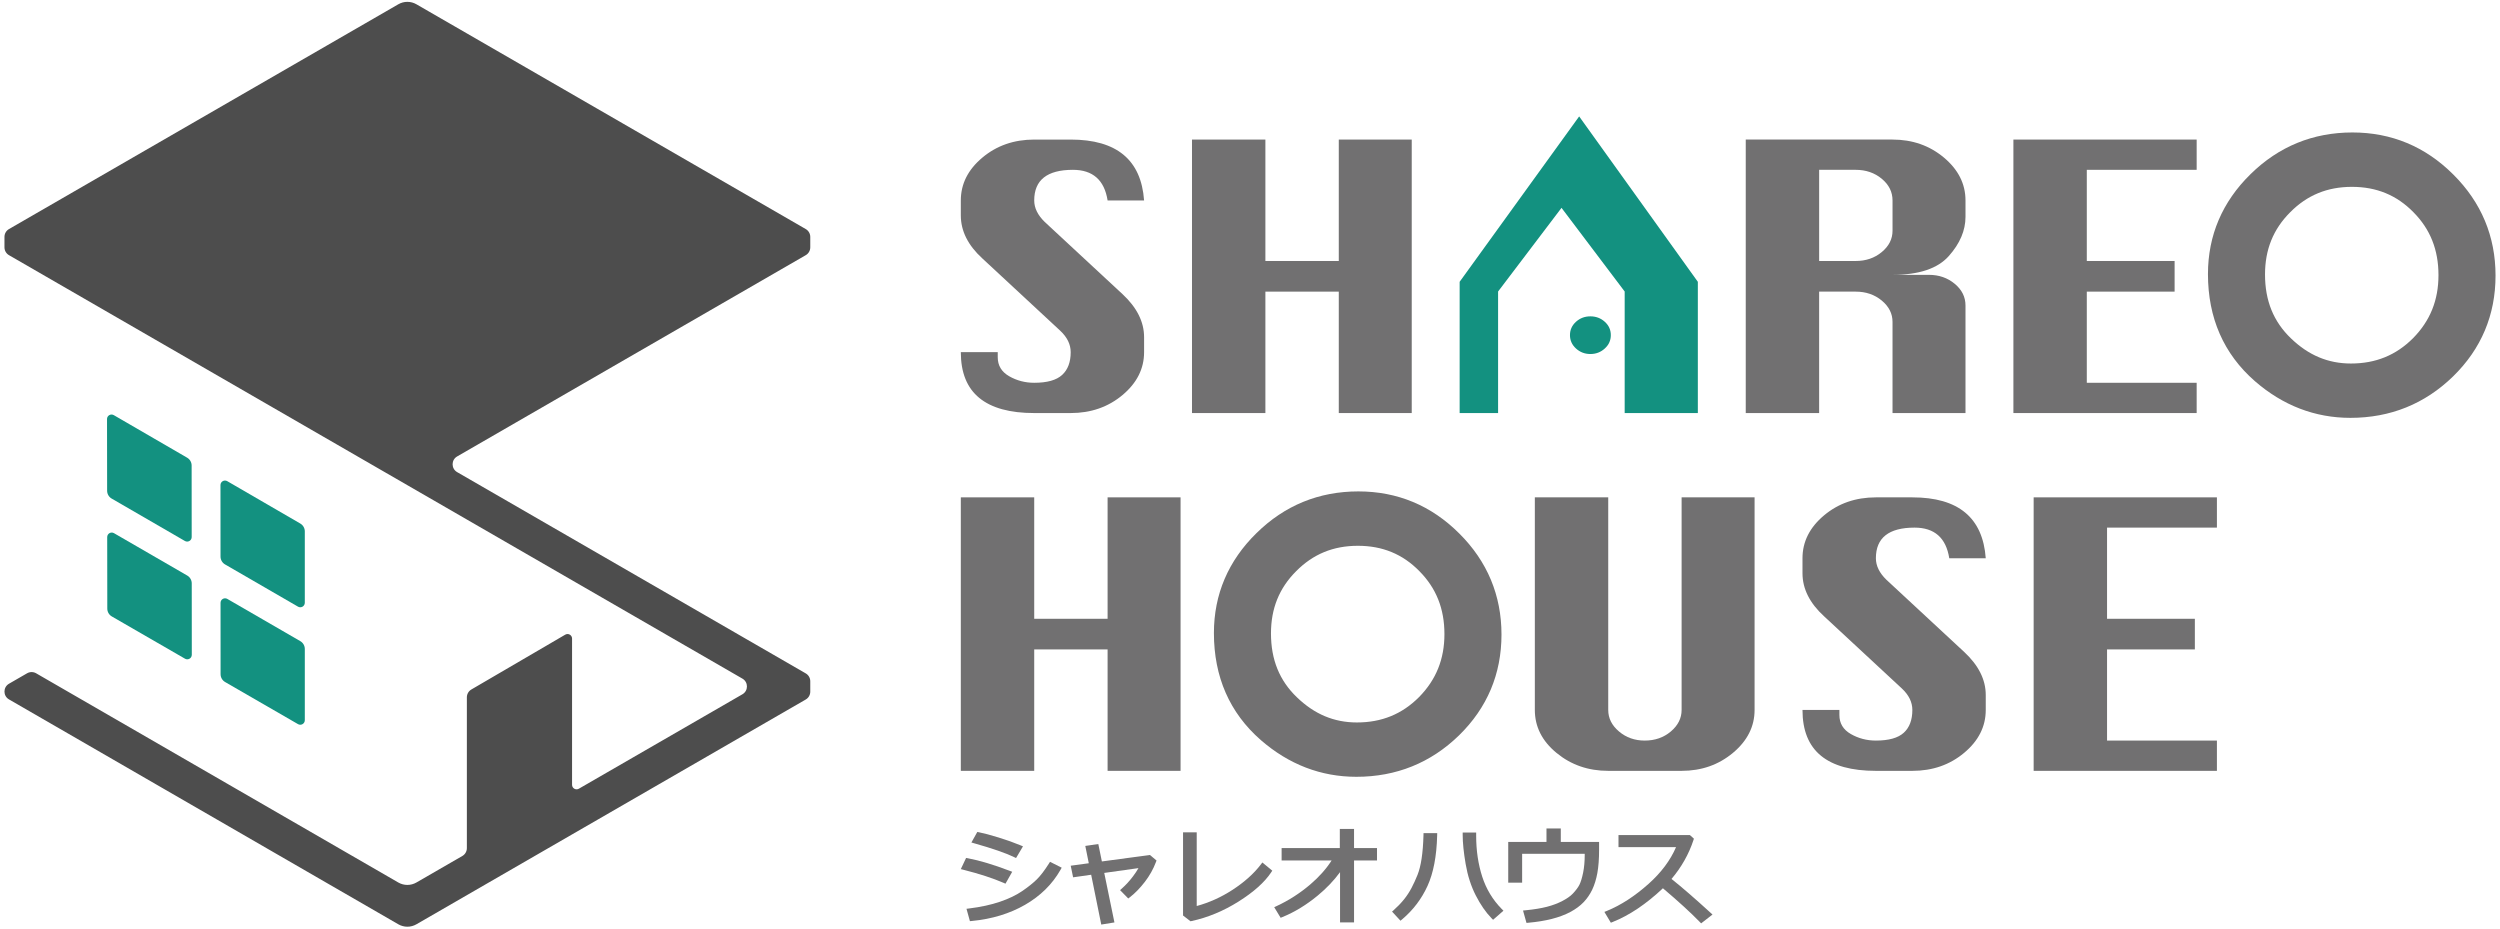 <?xml version="1.0" encoding="UTF-8"?>
<svg id="_レイヤー_1" data-name="レイヤー 1" xmlns="http://www.w3.org/2000/svg" width="560" height="208" version="1.1" viewBox="0 0 560 208">
  <defs>
    <style>
      .cls-1 {
        fill: #717071;
      }

      .cls-1, .cls-2, .cls-3 {
        stroke-width: 0px;
      }

      .cls-2 {
        fill: #139180;
      }

      .cls-3 {
        fill: #4d4d4d;
      }
    </style>
  </defs>
  <g>
    <path class="cls-1" d="M225.228,197.943l1.506-2.664-.601-.23c-3.557-1.357-6.688-2.297-9.306-2.794l-.42-.079-1.184,2.504.65.166c3.548.901,6.542,1.877,8.898,2.899l.456.199Z"/>
    <path class="cls-1" d="M234.936,193.471c-.965,1.526-1.873,2.711-2.698,3.521-.835.819-1.939,1.7-3.28,2.619-1.33.91-3.003,1.711-4.974,2.383-1.986.677-4.292,1.18-6.854,1.496l-.635.079.767,2.771.462-.045c4.456-.428,8.451-1.643,11.874-3.611,3.442-1.977,6.112-4.607,7.937-7.815l.287-.505-2.616-1.318-.268.424Z"/>
    <path class="cls-1" d="M227.139,191.982l.457.22,1.551-2.621-.587-.245c-1.435-.598-3.075-1.182-4.875-1.735-1.804-.557-3.276-.95-4.373-1.168l-.395-.078-1.322,2.369.674.189c4.009,1.132,6.993,2.165,8.869,3.069Z"/>
    <path class="cls-1" d="M246.819,192.965l-.797-3.903-2.916.426.783,3.88-4.048.553.534,2.6,4.047-.577,2.261,11.158,2.95-.476-2.281-11.091,7.666-1.076c-.317.567-.726,1.184-1.221,1.84-.779,1.032-1.609,1.941-2.468,2.703l-.434.385,1.836,1.875.389-.303c1.145-.891,2.262-2.04,3.321-3.413,1.062-1.379,1.898-2.868,2.484-4.427l.138-.366-1.479-1.239-10.764,1.451Z"/>
    <path class="cls-1" d="M282.42,193.652c-1.551,2.043-3.705,3.967-6.404,5.716-2.495,1.617-5.167,2.819-7.95,3.578v-16.5h-3.065v18.627l1.675,1.29.251-.053c3.603-.778,7.138-2.245,10.503-4.361,3.377-2.124,5.828-4.312,7.286-6.504l.277-.415-2.224-1.837-.349.459Z"/>
    <path class="cls-1" d="M308.448,189.963h-5.143v-4.277h-3.186v4.277h-13.037v2.777h11.2c-1.19,1.873-2.794,3.678-4.78,5.374-2.288,1.952-4.817,3.58-7.519,4.837l-.559.26,1.44,2.374.438-.179c2.691-1.1,5.33-2.709,7.845-4.783,1.985-1.638,3.668-3.401,5.021-5.26v11.26h3.138v-13.881h5.143v-2.777Z"/>
    <path class="cls-1" d="M318.857,187.169c-.053,1.94-.193,3.673-.416,5.149-.219,1.449-.526,2.674-.912,3.643-.39.982-.839,1.961-1.33,2.905-.482.92-1.05,1.791-1.694,2.59-.649.805-1.411,1.601-2.268,2.369l-.418.374,1.891,2.045.405-.341c2.424-2.046,4.324-4.553,5.647-7.451,1.317-2.886,2.043-6.672,2.159-11.255l.015-.567h-3.066l-.013.538Z"/>
    <path class="cls-1" d="M332.012,196.359c-.896-2.789-1.35-5.861-1.35-9.13v-.738h-3.02v.553c0,1.746.224,3.933.666,6.505.445,2.596,1.208,4.962,2.266,7.03,1.059,2.07,2.24,3.78,3.509,5.08l.366.374,2.323-2.032-.412-.418c-1.996-2.032-3.458-4.462-4.348-7.225Z"/>
    <path class="cls-1" d="M349.618,185.57h-3.206v3.021h-8.568v9.13h3.114v-6.469h14.018l.002.255c0,1.461-.12,2.791-.355,3.954-.237,1.165-.509,2.066-.809,2.682-.3.613-.82,1.314-1.551,2.079-.509.53-1.278,1.066-2.284,1.593-1.023.535-2.187.974-3.462,1.304-1.288.333-2.869.594-4.703.775l-.655.064.774,2.772.458-.04c1.911-.171,3.664-.458,5.213-.852,1.558-.396,2.95-.917,4.135-1.546,1.197-.637,2.2-1.375,2.982-2.193.784-.819,1.437-1.767,1.939-2.819.5-1.045.887-2.294,1.148-3.712.258-1.407.39-3.18.39-5.272v-1.706h-8.579v-3.021Z"/>
    <path class="cls-1" d="M374.419,196.884c2.22-2.621,3.868-5.536,4.904-8.675l.114-.342-.898-.81h-15.997v2.708h12.888c-1.262,2.938-3.327,5.7-6.149,8.218-3.079,2.748-6.21,4.78-9.3,6.04l-.598.244,1.448,2.421.438-.175c3.712-1.478,7.486-4.014,11.222-7.542,3.44,2.909,6.202,5.433,8.216,7.506l.346.354,2.546-1.973-.484-.443c-3.493-3.188-6.414-5.718-8.696-7.531Z"/>
  </g>
  <g>
    <path class="cls-1" d="M215.224,172.67v-61.262h16.44v27.2h16.437v-27.2h16.345v61.262h-16.345v-27.2h-16.437v27.2h-16.44Z"/>
    <path class="cls-1" d="M326.876,119.501c-6.249-6.257-13.855-9.426-22.6-9.426-8.835,0-16.512,3.139-22.812,9.333-6.337,6.205-9.548,13.737-9.548,22.389,0,9.824,3.529,17.882,10.497,23.973,6.285,5.472,13.489,8.234,21.41,8.234,8.938,0,16.674-3.123,22.998-9.282,6.311-6.164,9.512-13.757,9.512-22.585,0-8.776-3.18-16.395-9.457-22.636ZM303.938,161.831c-5.103,0-9.491-1.843-13.414-5.622-3.921-3.753-5.826-8.435-5.826-14.32,0-5.586,1.84-10.144,5.635-13.938,3.791-3.83,8.316-5.694,13.83-5.694s10.041,1.859,13.791,5.694c3.768,3.805,5.598,8.414,5.598,14.093,0,5.596-1.858,10.206-5.671,14.088-3.82,3.836-8.381,5.699-13.943,5.699Z"/>
    <path class="cls-1" d="M376.681,111.408h16.345v47.621c0,3.704-1.611,6.901-4.825,9.596-3.218,2.695-7.058,4.045-11.52,4.045h-16.437c-4.466,0-8.319-1.333-11.568-4.004-3.248-2.667-4.873-5.879-4.873-9.637v-47.621h16.44v47.621c0,1.851.8,3.458,2.411,4.82,1.607,1.362,3.525,2.04,5.758,2.04,2.298,0,4.25-.678,5.857-2.04,1.607-1.362,2.411-2.97,2.411-4.82v-47.621Z"/>
    <path class="cls-1" d="M444.807,125.049h-8.172c-.721-4.574-3.313-6.863-7.776-6.863-2.889,0-5.054.574-6.497,1.715-1.446,1.144-2.164,2.859-2.164,5.148,0,1.687.786,3.294,2.359,4.82l17.425,16.172c3.218,2.995,4.825,6.207,4.825,9.637v3.351c0,3.704-1.607,6.901-4.825,9.596-3.214,2.695-7.088,4.045-11.616,4.045h-8.169c-5.45,0-9.55-1.129-12.306-3.389-2.756-2.26-4.134-5.678-4.134-10.252h8.268v1.144c0,1.851.851,3.266,2.558,4.246s3.577,1.469,5.615,1.469c2.886,0,4.968-.583,6.251-1.756,1.279-1.17,1.918-2.872,1.918-5.104,0-1.743-.786-3.351-2.363-4.82l-17.425-16.172c-3.214-2.941-4.821-6.154-4.821-9.64v-3.348c0-3.704,1.607-6.904,4.821-9.599,3.214-2.695,7.088-4.041,11.619-4.041h8.169c10.303,0,15.784,4.546,16.44,13.641Z"/>
    <path class="cls-1" d="M455.538,172.67v-61.262h41.05v6.778h-24.609v20.422h19.669v6.863h-19.669v20.419h24.609v6.781h-41.05Z"/>
  </g>
  <g>
    <path class="cls-1" d="M256.275,44.903h-8.171c-.723-4.574-3.315-6.863-7.777-6.863-2.889,0-5.054.574-6.497,1.715-1.445,1.144-2.166,2.859-2.166,5.148,0,1.687.788,3.294,2.363,4.82l17.425,16.172c3.214,2.995,4.823,6.207,4.823,9.637v3.351c0,3.704-1.609,6.901-4.823,9.596-3.218,2.695-7.088,4.045-11.617,4.045h-8.171c-5.449,0-9.549-1.129-12.305-3.389-2.758-2.26-4.136-5.678-4.136-10.252h8.27v1.144c0,1.851.851,3.266,2.559,4.246,1.706.98,3.577,1.469,5.611,1.469,2.888,0,4.972-.583,6.251-1.756,1.281-1.17,1.92-2.872,1.92-5.104,0-1.743-.786-3.351-2.363-4.82l-17.423-16.172c-3.218-2.941-4.825-6.154-4.825-9.64v-3.348c0-3.704,1.607-6.904,4.825-9.599,3.214-2.695,7.087-4.041,11.616-4.041h8.171c10.303,0,15.784,4.546,16.44,13.641Z"/>
    <path class="cls-1" d="M267.007,92.525V31.263h16.44v27.2h16.44v-27.2h16.341v61.262h-16.341v-27.2h-16.44v27.2h-16.44Z"/>
    <path class="cls-2" d="M356.245,70.862c1.265,0,2.344.412,3.237,1.224.902.818,1.342,1.805,1.342,2.982s-.441,2.164-1.342,2.987c-.893.823-1.972,1.245-3.237,1.245s-2.336-.422-3.234-1.245c-.893-.823-1.337-1.816-1.337-2.987s.444-2.164,1.337-2.982c.899-.813,1.969-1.224,3.234-1.224Z"/>
    <polygon class="cls-2" points="353.732 26.076 326.96 63.124 326.96 92.525 335.572 92.525 335.572 65.298 349.78 46.558 363.927 65.298 363.927 92.525 380.316 92.525 380.316 63.124 353.732 26.076"/>
    <path class="cls-1" d="M391.047,92.525V31.263h32.879c4.462,0,8.302,1.346,11.52,4.041,3.214,2.695,4.825,5.895,4.825,9.599v3.676c0,3.048-1.248,5.977-3.741,8.78-2.496,2.806-6.695,4.209-12.604,4.209h8.172c2.229,0,4.151.665,5.758,2.002,1.607,1.333,2.414,2.954,2.414,4.858v24.098h-16.345v-20.422c0-1.851-.804-3.443-2.411-4.779-1.607-1.333-3.56-1.999-5.857-1.999h-8.171v27.2h-16.44ZM407.488,58.462h8.171c2.298,0,4.25-.665,5.857-2.002,1.607-1.333,2.411-2.925,2.411-4.779v-6.778c0-1.907-.804-3.524-2.411-4.861-1.607-1.333-3.56-2.002-5.857-2.002h-8.171v20.422Z"/>
    <path class="cls-1" d="M451.002,92.525V31.263h41.05v6.778h-24.609v20.422h19.669v6.863h-19.669v20.419h24.609v6.781h-41.05Z"/>
    <path class="cls-1" d="M549.543,39.098c-6.249-6.257-13.855-9.426-22.6-9.426-8.835,0-16.512,3.139-22.812,9.333-6.337,6.205-9.548,13.737-9.548,22.389,0,9.824,3.529,17.882,10.497,23.973,6.285,5.472,13.489,8.234,21.41,8.234,8.938,0,16.674-3.123,22.998-9.282,6.311-6.164,9.512-13.757,9.512-22.585,0-8.776-3.18-16.395-9.457-22.636ZM526.604,81.428c-5.103,0-9.491-1.843-13.414-5.622-3.921-3.753-5.826-8.435-5.826-14.32,0-5.586,1.84-10.144,5.635-13.938,3.791-3.83,8.316-5.694,13.83-5.694s10.041,1.859,13.791,5.694c3.768,3.805,5.598,8.414,5.598,14.093,0,5.596-1.858,10.206-5.671,14.088-3.82,3.836-8.381,5.699-13.943,5.699Z"/>
  </g>
  <g>
    <g>
      <path class="cls-2" d="M67.267,117.274l-16.36-9.492c-.676-.392-1.522.096-1.522.877l.011,16.019c0,.723.386,1.391,1.011,1.753l16.348,9.463c.676.391,1.521-.096,1.521-.877v-15.989c0-.723-.385-1.39-1.01-1.753Z"/>
      <path class="cls-2" d="M23.973,93.871l.024,16.056c.001.722.386,1.389,1.011,1.751l16.411,9.502c.676.391,1.522-.097,1.521-.878l-.013-16.029c0-.722-.385-1.389-1.01-1.751l-16.423-9.529c-.676-.392-1.523.096-1.522.878Z"/>
      <path class="cls-2" d="M68.277,161.329v-15.96c0-.723-.386-1.392-1.012-1.754l-16.342-9.457c-.676-.391-1.521.097-1.521.878l.009,15.985c0,.724.387,1.392,1.013,1.754l16.333,9.432c.676.39,1.52-.097,1.52-.878Z"/>
      <path class="cls-2" d="M42.963,146.673l-.013-16c0-.723-.386-1.391-1.012-1.753l-16.404-9.489c-.676-.391-1.522.097-1.521.879l.021,16.023c0,.723.387,1.391,1.013,1.752l16.394,9.466c.676.39,1.521-.098,1.52-.878Z"/>
    </g>
    <path class="cls-3" d="M102.397,102.245l78.09-45.085c.627-.362,1.013-1.031,1.013-1.755v-2.341c0-.724-.386-1.393-1.013-1.755L93.277.958c-1.254-.724-2.799-.724-4.053,0L2.013,51.309c-.627.362-1.013,1.031-1.013,1.755v2.34c0,.724.386,1.393,1.013,1.755l164.287,94.851c1.351.78,1.351,2.73,0,3.51l-36.639,21.153c-.676.39-1.52-.098-1.52-.878v-32.757c0-.782-.849-1.27-1.524-.875l-21.035,12.284c-.622.363-1.005,1.03-1.005,1.75v33.788c0,.724-.386,1.393-1.013,1.755l-10.288,5.94c-1.254.724-2.799.724-4.053,0L8.094,150.817c-.627-.362-1.4-.362-2.027,0l-4.053,2.34c-1.351.78-1.351,2.73,0,3.51l87.21,50.375c1.254.724,2.799.724,4.053,0l87.21-50.351c.627-.362,1.013-1.031,1.013-1.755v-2.34c0-.724-.386-1.393-1.013-1.755l-78.09-45.085c-1.351-.78-1.351-2.73,0-3.51Z"/>
  </g>
</svg>